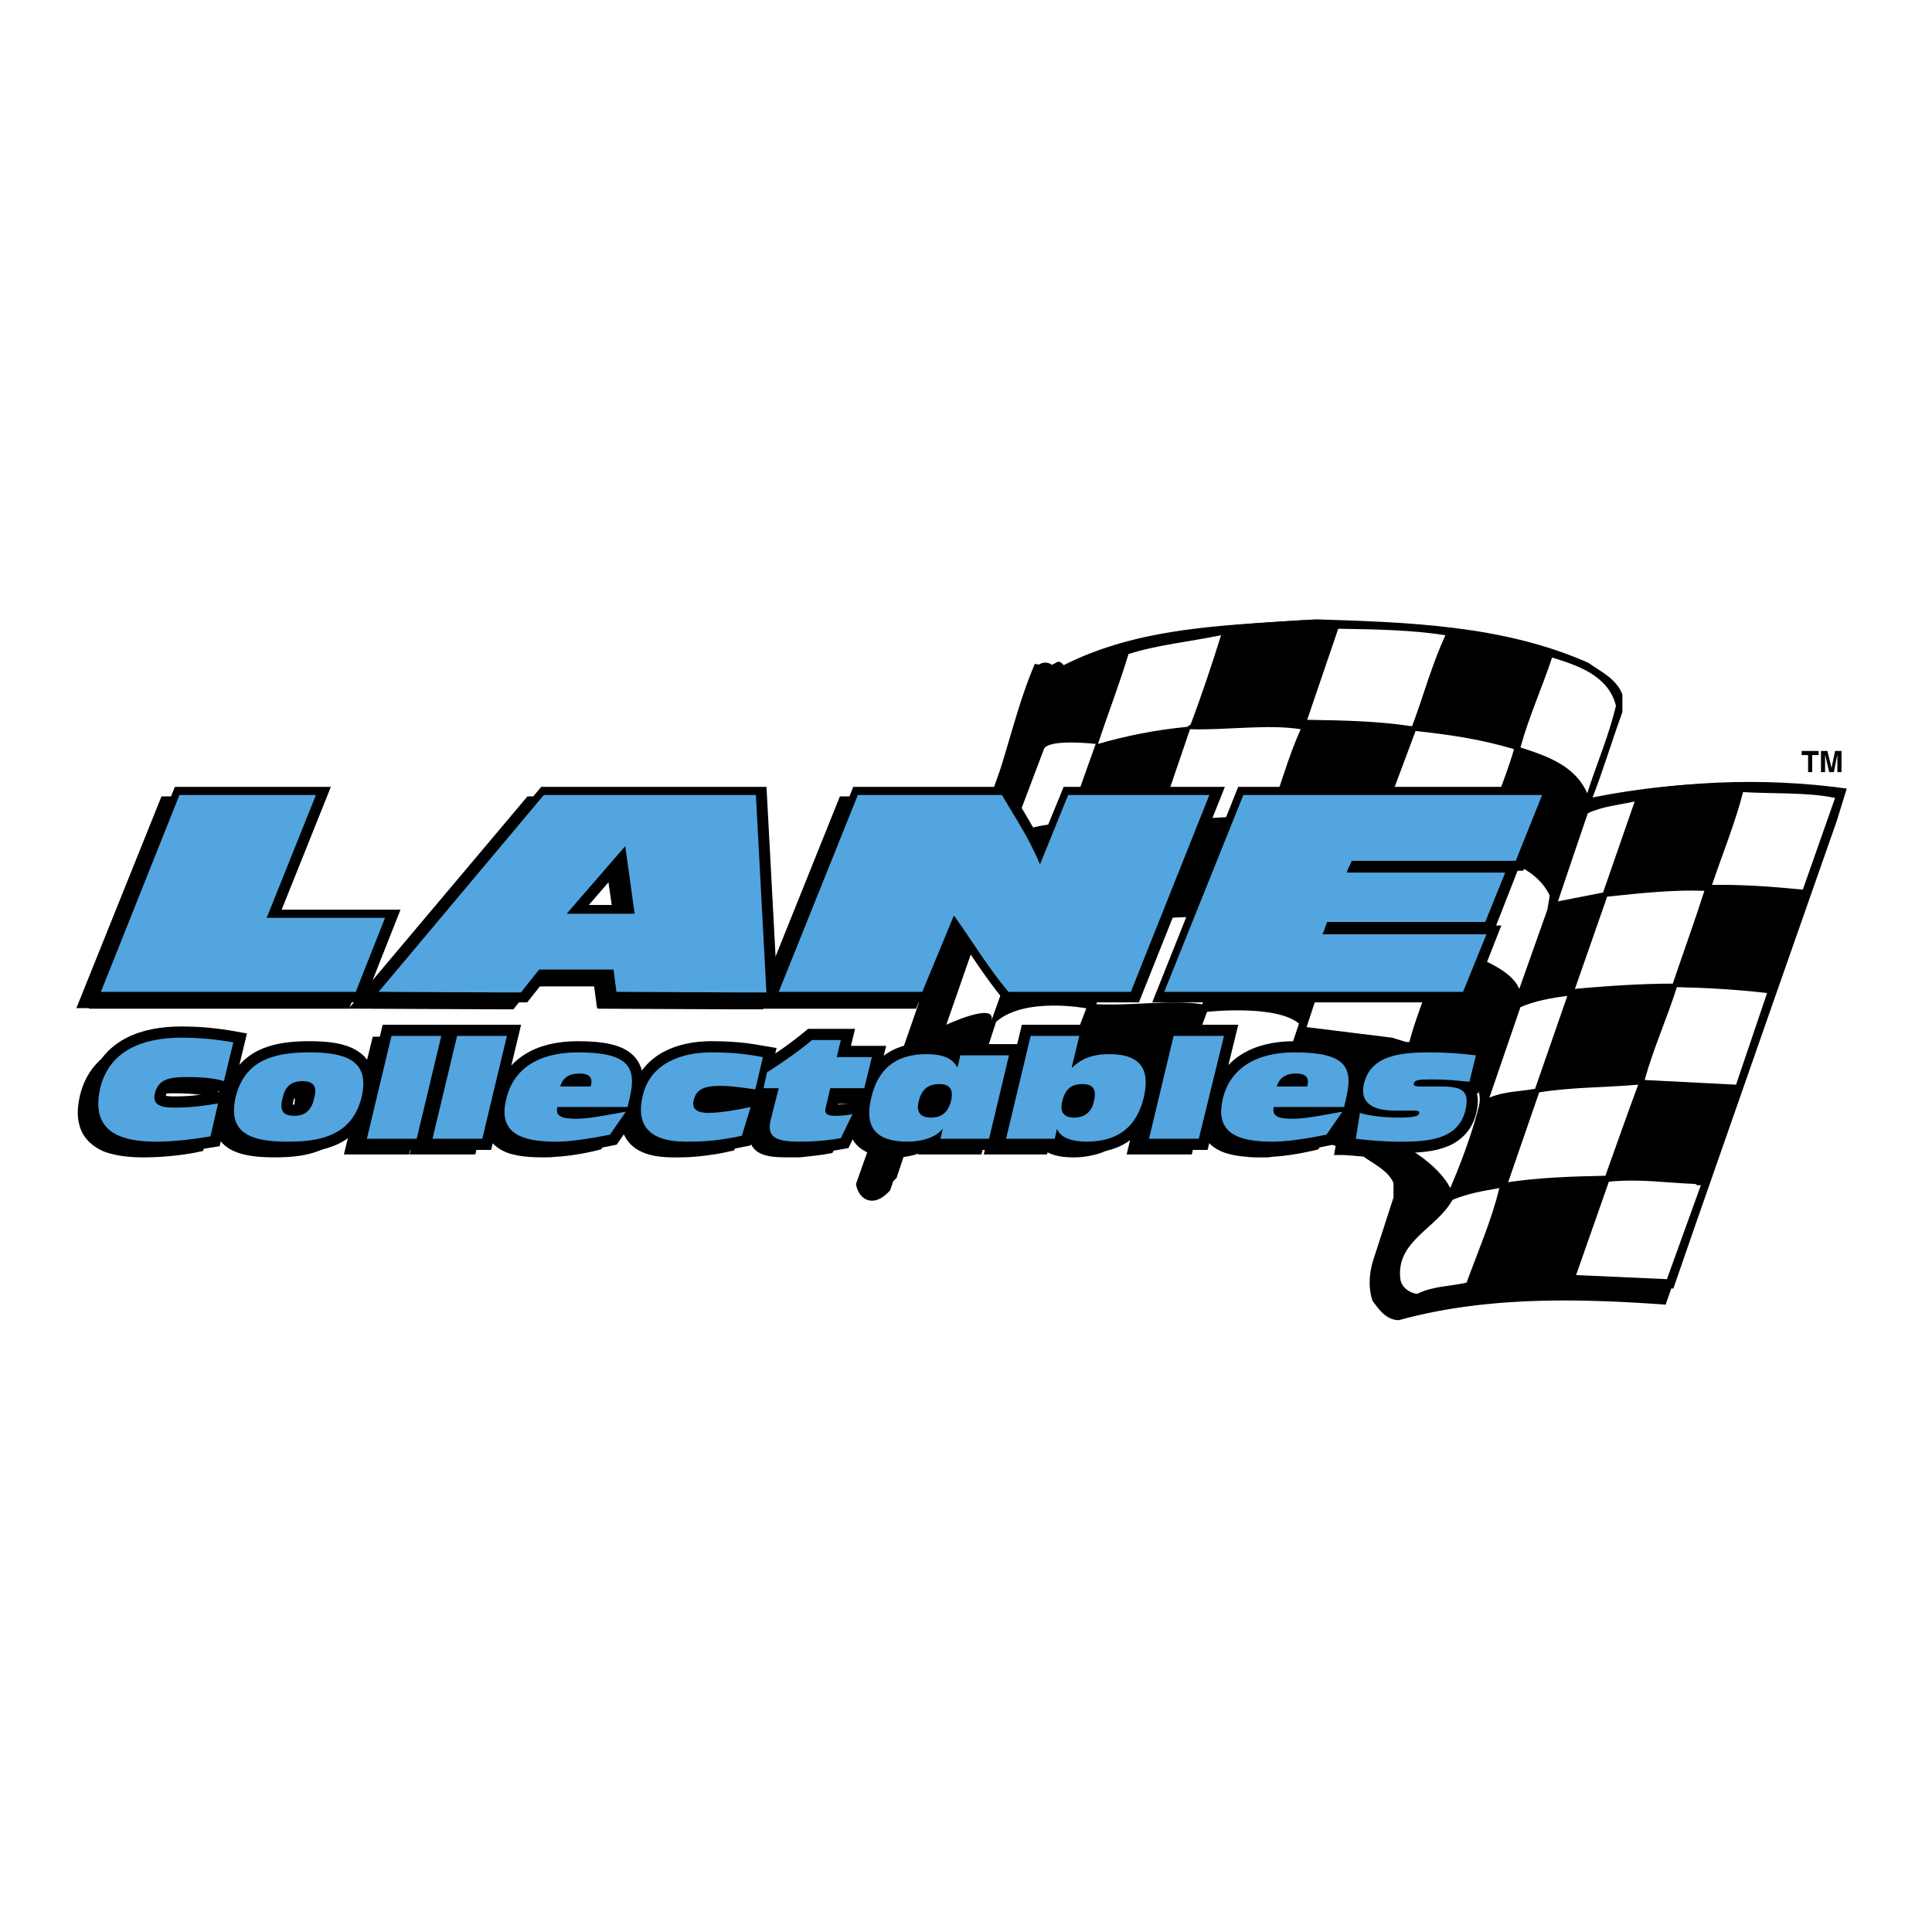 <svg xmlns="http://www.w3.org/2000/svg" width="2500" height="2500" viewBox="0 0 192.756 192.756"><path fill-rule="evenodd" clip-rule="evenodd" fill="#fff" d="M0 0h192.756v192.756H0V0z"/><path d="M157.539 80.609c1.053-2.873 1.988-5.862 3.041-8.676v-1.817c-.586-1.583-2.164-2.286-3.391-3.107-8.535-3.81-17.887-4.044-27.18-4.396-8.885.586-17.477.821-25.018 5.217v-.293c-.701-1.231-.936-.41-1.285-.469-1.229 2.99-2.047 6.214-3.156 9.79l-1.404 3.986c-.117-.234-.232-.41-.291-.586h-.117c-.059 0-.059-.058-.059-.058H84.3l-7.89 19.636h.175v.059h14.321l3.098-7.561c.233.41.526.762.76 1.113l-4.384 12.604c-1.52.117-2.689.703-3.449 1.582-.643.703-1.052 1.643-1.344 2.697-.409 1.816-.175 3.107.876 3.752.292.176.584.352.994.469l-1.286 3.635s.409 1.816 1.987.176l1.227-3.635a6.23 6.23 0 0 0 1.461-.176c.76-.176 1.403-.527 1.871-1.055h.059l-.234.938h4.794l.818-3.283c.584-.117 1.168-.176 1.752-.234l-.818 3.518h4.793l.234-.938h.059c.293.996 1.695 1.23 2.922 1.23.586 0 1.111-.059 1.637-.176 2.164-.41 3.449-1.818 4.033-4.045.469 0 .994.059 1.52.059l-.934 3.869h4.967l.877-3.576c.469.059.936.059 1.404.117-.41 2.639 1.285 3.518 3.857 3.693.35.059.818.059 1.227.059h.525c.234 0 .41 0 .645-.059 1.227-.059 2.688-.293 4.207-.645l.352-.527.352-.471c.76.236 1.52.529 2.338.822l-.117.645c.35 0 .701.059 1.051.059.352.059.762.059 1.111.117.059 0 .176.059.234.059 1.227.879 2.805 1.582 3.391 3.166v1.758-.059l-2.047 6.33c-.35 1.115-.467 2.404-.117 3.518.527.703 1.053 1.467 1.871 1.525 8.592-2.346 17.652-2.17 26.186-1.584l2.396-6.857 7.541-21.631 6.312-18.114 1.053-3.283c-8.478-1.173-17.187-.704-25.429 1.113zm-29.867 31.83c-1.111 0-1.871-.117-1.93-.762 1.17.176 2.279.41 3.449.645-.584.117-1.052.117-1.519.117zm-20.166-.878c-.352.527-.936.762-1.637.762-.525 0-.877-.117-1.111-.352-.176-.293-.232-.703-.117-1.289.059 0 .059 0 .059-.059.994-.059 2.047-.117 3.215-.176 0 .117 0 .176-.059.234-.059.352-.174.645-.35.88z" fill-rule="evenodd" clip-rule="evenodd"/><path d="M157.539 80.609c1.053-2.873 1.988-5.862 3.041-8.676v-1.817c-.586-1.583-2.164-2.286-3.391-3.107-8.535-3.81-17.887-4.044-27.18-4.396-8.885.586-17.477.821-25.018 5.217v-.293c-.701-1.231-.936-.41-1.285-.469-1.229 2.99-2.047 6.214-3.156 9.79l-1.404 3.986c-.117-.234-.232-.41-.291-.586h-.117c-.059 0-.059-.058-.059-.058H84.3l-7.89 19.636h.175v.059h14.321l3.098-7.561c.233.41.526.762.76 1.113l-4.384 12.604c-1.52.117-2.689.703-3.449 1.582-.643.703-1.052 1.643-1.344 2.697-.409 1.816-.175 3.105.876 3.752.292.176.584.352.994.469l-1.286 3.635s.409 1.816 1.987.176l1.227-3.635a6.23 6.23 0 0 0 1.461-.176c.76-.176 1.403-.527 1.871-1.055h.059l-.234.938h4.794l.818-3.283c.584-.117 1.168-.176 1.752-.234l-.818 3.518h4.793l.234-.938h.059c.293.996 1.695 1.23 2.922 1.23.586 0 1.111-.059 1.637-.176 2.164-.41 3.449-1.818 4.033-4.045.469 0 .994.059 1.52.059l-.934 3.869h4.967l.877-3.576c.469.059.936.059 1.404.117-.41 2.639 1.285 3.518 3.857 3.693.35.059.818.059 1.227.059h.525c.234 0 .41 0 .645-.059 1.227-.059 2.688-.293 4.207-.645l.352-.527.352-.471c.76.236 1.52.529 2.338.822l-.117.645c.35 0 .701.059 1.053.059.35.059.76.059 1.109.117.059 0 .176.059.234.059 1.227.879 2.805 1.582 3.391 3.166v1.758-.059l-2.047 6.33c-.35 1.115-.467 2.404-.117 3.518.527.703 1.053 1.467 1.871 1.525 8.592-2.346 17.652-2.17 26.186-1.584l2.396-6.857 7.541-21.631 6.312-18.114 1.053-3.283c-8.478-1.173-17.187-.704-25.429 1.113zm-29.867 31.83c-1.111 0-1.871-.117-1.93-.762 1.17.176 2.279.41 3.449.645-.584.117-1.052.117-1.519.117zm-20.166-.878c-.352.527-.936.762-1.637.762-.525 0-.877-.117-1.111-.352-.176-.293-.232-.703-.117-1.289l.059-.059c.994-.059 2.047-.117 3.215-.176 0 .117 0 .176-.057.234-.061.352-.176.645-.352.88z" fill="none" stroke="#000" stroke-width="1.489" stroke-miterlimit="2.613"/><path fill-rule="evenodd" clip-rule="evenodd" stroke="#000" stroke-width="1.489" stroke-miterlimit="2.613" d="M8.898 99.895h25.427l2.98-7.386h-.233l.058-.058H25.499l4.851-12.194h-.176v-.058h-13.56L8.723 99.836h.234l-.059.059zM36.663 99.836l-.059.059 12.801.059h1.461l1.812-2.285h7.248l.292 2.168h.176v.059l12.566.059H75.357l-1.052-19.696h-.175v-.058H52.971L36.429 99.836h.234zm25.367-7.855h-6.546l5.611-6.448.935 6.448z"/><path d="M16.789 104.352c-3.799 0-7.131 1.289-8.066 5.041-.234.996-.292 1.816-.117 2.52.233 1.113.994 1.818 2.046 2.287.994.352 2.163.527 3.624.527 1.929 0 4.033-.234 5.377-.527l.818-3.283c-.702.117-1.286.234-1.812.293-.351.059-.702.059-1.052.117-.468 0-.994.059-1.52.059-.351 0-.702 0-.994-.059-.059-.059-.117-.059-.175-.059-.584-.176-.936-.527-.76-1.289.059-.117.059-.176.059-.293.409-1.174 1.461-1.35 3.156-1.35 1.052 0 2.63.059 3.683.352l.935-3.867h-.175a26.413 26.413 0 0 0-5.027-.469z" fill-rule="evenodd" clip-rule="evenodd"/><path d="M16.789 104.352c-3.799 0-7.131 1.289-8.066 5.041-.234.996-.292 1.816-.117 2.52.233 1.113.994 1.818 2.046 2.287.994.352 2.163.527 3.624.527 1.929 0 4.033-.234 5.377-.527l.818-3.283c-.702.117-1.286.234-1.812.293-.351.059-.702.059-1.052.117-.468 0-.994.059-1.52.059-.351 0-.702 0-.994-.059-.059-.059-.117-.059-.175-.059-.584-.176-.936-.527-.76-1.289.059-.117.059-.176.059-.293.409-1.174 1.461-1.35 3.156-1.35 1.052 0 2.63.059 3.683.352l.935-3.867h-.175a26.413 26.413 0 0 0-5.027-.469z" fill="none" stroke="#000" stroke-width="1.489" stroke-miterlimit="2.613"/><path d="M31.168 105.934c-.176-.059-.351-.059-.526-.059H29.59c-2.981 0-5.612.469-6.839 2.988-.234.412-.41.881-.526 1.408-.175.82-.234 1.406-.117 1.992.351 2.053 2.572 2.463 5.319 2.463 3.449 0 6.43-.703 7.306-4.455.234-.82.234-1.525.117-2.111-.35-1.465-1.753-2.051-3.682-2.226zm-3.098 6.212c-1.228 0-1.461-.645-1.228-1.699.058-.117.117-.293.117-.41.292-.82.877-1.291 1.929-1.291 1.11 0 1.403.529 1.227 1.467-.058.117-.058.176-.058.234-.292 1.055-.818 1.699-1.987 1.699z" fill-rule="evenodd" clip-rule="evenodd"/><path d="M31.168 105.934c-.176-.059-.351-.059-.526-.059H29.59c-2.981 0-5.612.469-6.839 2.988-.234.412-.41.881-.526 1.408-.175.82-.234 1.406-.117 1.992.351 2.053 2.572 2.463 5.319 2.463 3.449 0 6.43-.703 7.306-4.455.234-.82.234-1.525.117-2.111-.35-1.465-1.753-2.051-3.682-2.226zm-3.098 6.212c-1.228 0-1.461-.645-1.228-1.699.058-.117.117-.293.117-.41.292-.82.877-1.291 1.929-1.291 1.11 0 1.403.529 1.227 1.467 0 .117-.058.176-.058.234-.292 1.055-.818 1.699-1.987 1.699z" fill="none" stroke="#000" stroke-width="1.489" stroke-miterlimit="2.613"/><path d="M74.832 106.285c-.76-.117-1.695-.293-3.215-.41H69.63c-2.981 0-6.021 1.113-6.781 4.221-.351 1.348-.234 2.402.292 3.166.643.996 1.987 1.465 4.033 1.465h.701c1.11 0 2.104-.117 3.273-.293.468-.059.993-.176 1.52-.293l.877-2.873c-1.344.293-2.923.586-4.208.586h-.234c-.643-.059-1.169-.234-1.228-.762-.059-.176-.059-.293 0-.527.234-.996.936-1.348 2.63-1.348 1.228 0 2.63.176 3.507.293h.058l.762-3.225z" fill-rule="evenodd" clip-rule="evenodd"/><path d="M74.832 106.285c-.76-.117-1.695-.293-3.215-.41H69.63c-2.981 0-6.021 1.113-6.781 4.221-.351 1.348-.234 2.402.292 3.166.643.996 1.987 1.465 4.033 1.465h.701c1.11 0 2.104-.117 3.273-.293.468-.059.993-.176 1.52-.293l.877-2.873c-1.344.293-2.923.586-4.208.586h-.234c-.643-.059-1.169-.234-1.228-.762-.059-.176-.059-.293 0-.527.234-.996.936-1.348 2.63-1.348 1.228 0 2.63.176 3.507.293h.058l.762-3.225z" fill="none" stroke="#000" stroke-width="1.489" stroke-miterlimit="2.613"/><path fill-rule="evenodd" clip-rule="evenodd" stroke="#000" stroke-width="1.489" stroke-miterlimit="2.613" d="M37.773 104.174l-2.513 10.26h4.968l2.514-10.26h-4.969zM44.32 104.174l-2.514 10.26h5.027l2.455-10.26H44.32zM60.569 106.578c-.116-.059-.233-.176-.409-.234-.877-.352-2.104-.469-3.858-.469-.818 0-1.52.059-2.221.176-2.63.586-4.325 2.051-4.91 4.396-.409 1.758 0 2.814.935 3.459.876.645 2.338.82 4.091.82.351 0 .76 0 1.228-.059 1.169-.059 2.689-.293 4.092-.645l1.578-2.229c-1.987.352-3.624.645-4.91.645s-2.163-.117-1.87-1.172h6.956l.175-.703c.526-1.993.409-3.282-.877-3.985zm-5.494 1.875c0-.059 0-.059.059-.059.059-.059.117-.117.175-.117.292-.234.701-.293 1.169-.293s.76.059.935.234c.292.176.351.527.234 1.057h-3.098c.117-.351.292-.646.526-.822zM85.645 106.285h-3.449l.41-1.641h-2.864c-1.344 1.113-2.922 2.168-4.501 3.223l-.409 1.525h1.52l-.76 3.223c-.117.41-.117.764-.059.998.175.82 1.052 1.113 2.864 1.113h1.344c1.169-.117 2.163-.234 2.806-.352l1.228-2.404c-.351.117-.877.176-1.286.176h-.409c-.643 0-1.169-.059-.994-.762l.468-1.992h3.332l.759-3.107z"/><path d="M161.865 71.054v-1.759c-.584-1.583-2.162-2.286-3.391-3.165-8.475-3.752-17.885-4.045-27.18-4.338-8.826.586-17.477.82-24.959 5.158v-.352.059c-.76-1.172-.992-.352-1.285-.41-1.287 2.989-2.105 6.213-3.215 9.79l-14.379 41.326s.409 1.818 1.988.176l1.636-4.924c7.423-2.93 10.58-2.52 19.406-3.105 9.295.352 18.705.586 27.18 4.396 1.229.82 2.807 1.523 3.391 3.105v1.76-.059l-2.045 6.389c-.293 1.057-.41 2.404-.059 3.518.467.645.992 1.406 1.869 1.523 8.594-2.344 17.594-2.168 26.129-1.582l2.396-6.918 7.539-21.572 6.371-18.171.994-3.224c-8.475-1.172-17.186-.762-25.426 1.055 1.113-2.813 1.987-5.804 3.04-8.676z" fill-rule="evenodd" clip-rule="evenodd"/><path d="M144.213 63.375c-1.344 2.872-2.221 6.154-3.332 9.085-3.506-.527-6.838-.586-10.463-.645l3.098-9.086c3.742.06 7.306.118 10.697.646zM118.787 72.286l-.352.234c-3.098.293-6.02.879-8.885 1.7.936-2.873 2.164-6.038 3.041-8.969 2.98-.938 6.137-1.231 9.234-1.875-.876 2.813-1.929 5.978-3.038 8.91zM161.223 70.409c-.701 2.99-1.93 5.803-2.865 8.735-1.227-2.814-4.148-3.752-6.662-4.573.818-2.99 2.162-5.979 3.156-8.969 2.455.763 5.611 1.759 6.371 4.807zM141.232 72.93c3.273.352 6.547.821 9.82 1.817-.936 3.283-2.455 6.39-3.273 9.672l-1.695-.586-8.535-1.055 3.683-9.848zM183.084 79.613l-3.215 9.145c-2.982-.293-6.08-.527-9.061-.469 1.053-3.106 2.338-6.272 3.098-9.262 2.69.176 6.547 0 9.178.586zM159.938 89.05l-4.502.879c.877-2.638 1.988-5.862 2.98-8.793 1.521-.703 3.098-.821 4.676-1.172l-3.154 9.086zM148.012 84.947c2.338.997 5.262 1.642 6.605 4.397l-.234 1.407-2.805 7.914c-.936-2.227-4.793-3.283-6.84-4.279l3.274-9.439zM170.049 88.875c-.936 2.931-2.105 6.155-3.156 9.262-3.039 0-6.723.234-9.762.527l3.215-9.203c3.332-.352 6.664-.704 9.703-.586zM176.303 99.074l-3.098 9.145-9.119-.469c.877-3.164 2.279-6.271 3.215-9.262 2.924.059 5.963.235 9.002.586zM153.156 108.629c-1.637.295-2.98.234-4.559.881l3.098-9.027c1.344-.588 3.098-.939 4.676-1.115l-3.215 9.261zM163.443 108.219c-1.111 2.99-2.221 6.156-3.273 9.086-3.156.059-6.664.176-9.703.646l3.098-8.969c3.39-.529 6.488-.47 9.878-.763zM169.697 118.244l-3.389 9.379-9.061-.41 3.273-9.32c3.156-.295 5.67.117 8.65.234.119.176.351.117.527.117zM149.59 118.537c-.76 3.164-2.162 6.389-3.273 9.438-1.578.352-3.447.352-4.908 1.113-.762-.059-1.578-.645-1.695-1.465-.469-3.811 3.623-5.041 5.201-7.914 1.577-.645 2.981-.879 4.675-1.172zM129.775 72.754c-1.285 2.813-2.104 5.979-3.215 8.91-3.449-.528-7.482.293-10.93.176l3.098-9.086c3.565.118 7.715-.527 11.047 0zM112.006 90.692l-.35.293c-3.098.293-6.021.88-8.885 1.642.936-2.813 2.162-5.979 3.039-8.91 2.98-.938 6.137-1.29 9.236-1.876-.878 2.813-1.929 5.978-3.04 8.851zM137.082 83.013c-1.285 2.873-2.221 6.155-3.273 9.086-3.508-.469-6.896-.586-10.521-.645l3.098-9.086c3.741.058 7.364.176 10.696.645zM133.459 93.037c3.271.41 7.188.41 10.404 1.407-.936 3.224-2.455 6.39-3.273 9.613l-1.695-.527-8.535-1.055 3.099-9.438zM109.318 74.22s-4.561-.528-5.145.469l-3.215 8.5s5.729-2.052 5.203-.117l3.157-8.852zM122.645 91.688c-1.285 2.813-1.578 5.569-2.689 8.501-3.273-.471-6.779.176-10.578 0l3.039-8.56c3.563.177 6.837-.468 10.228.059zM102.07 92.978s-4.561-.527-4.678.704l-2.98 8.559s5.027-2.346 4.501-.41l3.157-8.853zM120.424 100.951s6.896-.762 9.176 1.172l-2.688 8.09s-6.139-1.35-9.527-.938l3.039-8.324zM108.383 100.6s-6.139-1.174-9.002 1.348l-2.63 8.09s6.722-1.35 8.3-.762l3.332-8.676zM141.057 104.645s7.482 1.758 6.488 5.744-2.863 8.148-2.863 8.148-1.111-2.873-6.957-5.395l3.332-8.497z" fill-rule="evenodd" clip-rule="evenodd" fill="#fff" stroke="#fff" stroke-width="0" stroke-linecap="square" stroke-miterlimit="2.613"/><path d="M33.74 99.074h1.929l2.922-7.386H26.726l4.91-12.251H18.075l-7.891 19.637H33.74zm56.581 0h1.871l3.156-7.679c1.93 2.696 3.332 5.101 5.436 7.679H113l7.832-19.637h-14.086l-2.807 6.858c-.291-.703-.643-1.407-.994-2.11a238.772 238.772 0 0 0-2.805-4.748H85.762l-7.891 19.637h12.45zm44.714-13.13h16.309l2.631-6.507h-29.811l-7.832 19.637h29.81l2.279-5.803h-16.309s0-.059.059-.059c.117-.234.234-.703.408-1.113H148.363l1.928-4.924h-15.723v-.117c.059-.294.176-.47.467-1.114zm-84.344 13.13h1.461l1.812-2.285h7.423l.292 2.285h14.964l-1.052-19.637H54.432L37.949 99.074h12.742zm10.346-7.854h-4.325l5.787-6.683.994 6.683h-2.456z" fill="none" stroke="#000" stroke-width="1.861" stroke-miterlimit="2.613"/><path fill-rule="evenodd" clip-rule="evenodd" fill="#52a5df" d="M33.564 98.957h1.93l2.922-7.386H26.609l4.91-12.251H17.9l-7.833 19.637h23.497zM90.146 98.957h1.871l3.156-7.621c1.929 2.697 3.332 5.101 5.435 7.621h12.217l7.832-19.637H106.57l-2.807 6.917c-.291-.704-.643-1.407-.992-2.11-.818-1.583-1.812-3.107-2.807-4.807H85.586l-7.891 19.637h12.451zM134.861 85.885h16.366l2.631-6.565h-29.811l-7.891 19.637h29.81l2.338-5.745h-16.367c0-.059.059-.059.059-.117.117-.234.234-.645.41-1.114h15.781l1.988-4.924h-15.783v-.059c.059-.351.235-.468.469-1.113zM50.515 99.016h1.461l1.812-2.285h7.423l.292 2.227 12.625.059h2.338l-1.05-19.697h-21.16L37.773 98.957l12.742.059zm10.346-7.855h-4.326l5.846-6.741.935 6.741h-2.455z"/><path fill-rule="evenodd" clip-rule="evenodd" d="M180.803 77.034h-.408v-1.701h-.643v-.41h1.695v.41h-.644v1.701zM183.727 77.034h-.411v-1.759l-.349 1.759h-.469l-.408-1.759v1.759h-.41v-2.111h.642l.41 1.7.352-1.7h.643v2.111z"/><path d="M22.342 107.867c-1.052-.352-2.63-.41-3.682-.41-1.812 0-2.864.234-3.215 1.643-.292 1.289.876 1.406 1.987 1.406 1.403 0 2.514-.117 4.325-.41l-.76 3.283c-1.403.234-3.507.527-5.436.527-4.092 0-6.488-1.35-5.553-5.395.935-3.75 4.326-4.982 8.066-4.982 1.929 0 3.565.176 5.202.469l-.934 3.869zM28.187 109.568c.234-1.057.76-1.701 1.987-1.701s1.461.645 1.169 1.701c-.234 1.113-.818 1.758-1.988 1.758-1.227 0-1.46-.644-1.168-1.758zm-4.676-.117c-.876 3.75 1.754 4.455 5.203 4.455 3.448 0 6.43-.705 7.365-4.455.876-3.752-1.753-4.455-5.202-4.455s-6.431.703-7.366 4.455zM39.059 103.354h4.969l-2.456 10.259h-4.968l2.455-10.259zM45.605 103.354h4.969l-2.455 10.259h-4.968l2.454-10.259zM55.893 108.395c.292-.938.935-1.289 1.929-1.289 1.052 0 1.345.469 1.111 1.289h-3.04zm6.722 2.052l.176-.762c.818-3.283-.117-4.689-5.144-4.689-3.917 0-6.429 1.641-7.131 4.631-.877 3.459 1.52 4.279 4.968 4.279 1.344 0 3.39-.293 5.377-.705l1.579-2.285c-1.987.352-3.683.703-4.91.703-1.345 0-2.163-.176-1.929-1.172h7.014zM75.357 108.689c-.876-.119-2.28-.354-3.507-.354-1.695 0-2.396.41-2.63 1.408-.292.996.526 1.289 1.403 1.289 1.286 0 2.923-.293 4.267-.586l-.876 2.873c-2.28.469-3.565.586-5.553.586-3.566 0-5.085-1.525-4.326-4.631.76-3.166 3.799-4.279 6.838-4.279 2.748 0 4.092.293 5.144.469l-.76 3.225zM77.695 108.57h-1.52l.351-1.582c1.578-.996 3.157-2.109 4.5-3.225h2.864l-.409 1.701h3.507l-.76 3.105h-3.39l-.468 1.994c-.176.703.409.762.993.762.468 0 1.286-.059 1.695-.176l-1.169 2.404c-.935.176-2.396.352-4.15.352-2.455 0-3.215-.527-2.864-2.111l.82-3.224zM93.711 108.16c.994 0 1.461.469 1.169 1.701-.292 1.113-.935 1.641-1.987 1.641-1.053 0-1.52-.527-1.228-1.641.293-1.232.994-1.701 2.046-1.701zm.117 5.453h4.852l1.986-8.324h-4.851l-.292 1.23c-.526-1.055-1.695-1.348-3.098-1.348-3.156 0-4.852 1.582-5.495 4.338-.702 2.871.351 4.396 3.624 4.396 1.169 0 2.689-.293 3.507-1.291l-.233.999zM107.973 108.16c1.053 0 1.461.469 1.17 1.701-.234 1.113-.936 1.641-1.988 1.641-.992 0-1.461-.527-1.168-1.641.29-1.232.935-1.701 1.986-1.701zm-7.598 5.453h4.852l.232-.998c.352.998 1.754 1.291 2.924 1.291 3.215 0 5.027-1.525 5.729-4.396.643-2.756-.234-4.338-3.449-4.338-1.344 0-2.631.293-3.684 1.348h-.057l.76-3.166h-4.852l-2.455 10.259zM117.092 103.354h5.027l-2.514 10.259h-4.968l2.455-10.259zM127.379 108.395c.293-.938.994-1.289 1.93-1.289 1.051 0 1.344.469 1.109 1.289h-3.039zm6.723 2.052l.174-.762c.818-3.283-.057-4.689-5.143-4.689-3.857 0-6.43 1.641-7.131 4.631-.818 3.459 1.52 4.279 4.969 4.279 1.402 0 3.389-.293 5.377-.705l1.578-2.285c-1.988.352-3.684.703-4.91.703-1.344 0-2.162-.176-1.93-1.172h7.016zM135.68 111.033c.934.293 2.396.469 3.857.469 1.402 0 1.986-.117 2.045-.41.059-.234-.117-.293-.525-.293h-1.93c-2.162 0-3.506-.762-3.039-2.697.701-2.871 3.742-3.105 6.605-3.105 1.637 0 3.098.117 4.559.293l-.643 2.637c-.877-.059-1.754-.234-3.916-.234-1.17 0-1.52.059-1.637.41-.059.176.059.293.643.293h1.695c2.221 0 3.332.176 2.807 2.404-.76 2.99-3.859 3.107-6.664 3.107-1.287 0-2.863-.117-4.268-.293l.411-2.581z" fill-rule="evenodd" clip-rule="evenodd" stroke="#000" stroke-width="2.233" stroke-miterlimit="2.613"/><path d="M22.342 107.867c-1.052-.352-2.63-.41-3.682-.41-1.812 0-2.864.234-3.215 1.643-.292 1.289.876 1.406 1.987 1.406 1.403 0 2.513-.117 4.325-.41l-.76 3.283c-1.403.234-3.507.527-5.436.527-4.092 0-6.488-1.35-5.553-5.395.935-3.75 4.326-4.982 8.066-4.982 1.929 0 3.565.176 5.202.469l-.934 3.869zM28.187 109.568c.234-1.057.76-1.701 1.987-1.701s1.461.645 1.169 1.701c-.234 1.113-.818 1.758-1.988 1.758-1.227 0-1.46-.644-1.168-1.758zm-4.676-.117c-.876 3.75 1.754 4.455 5.203 4.455 3.448 0 6.43-.705 7.365-4.455.876-3.752-1.753-4.455-5.202-4.455s-6.431.703-7.366 4.455zM39.059 103.354h4.968l-2.455 10.259h-4.968l2.455-10.259zM45.605 103.354h4.969l-2.455 10.259h-4.968l2.454-10.259zM55.893 108.395c.292-.938.935-1.289 1.929-1.289 1.052 0 1.345.469 1.111 1.289h-3.04zm6.722 2.052l.176-.762c.818-3.283-.117-4.689-5.144-4.689-3.917 0-6.429 1.641-7.131 4.631-.876 3.459 1.521 4.279 4.969 4.279 1.344 0 3.39-.293 5.377-.705l1.579-2.285c-1.988.352-3.683.703-4.91.703-1.345 0-2.163-.176-1.929-1.172h7.013zM75.357 108.688c-.876-.117-2.28-.352-3.507-.352-1.695 0-2.396.41-2.63 1.408-.292.996.526 1.289 1.403 1.289 1.286 0 2.923-.293 4.267-.586l-.876 2.873c-2.28.469-3.565.586-5.553.586-3.566 0-5.086-1.525-4.326-4.631.76-3.166 3.799-4.279 6.838-4.279 2.748 0 4.092.293 5.144.469l-.76 3.223zM77.695 108.57h-1.52l.351-1.582c1.578-.996 3.157-2.109 4.5-3.225h2.864l-.409 1.701h3.507l-.76 3.105h-3.39l-.468 1.994c-.176.703.409.762.993.762.468 0 1.286-.059 1.695-.176l-1.169 2.404c-.935.176-2.396.352-4.15.352-2.455 0-3.215-.527-2.864-2.111l.82-3.224zM93.711 108.16c.994 0 1.461.469 1.169 1.701-.292 1.113-.935 1.641-1.987 1.641-1.053 0-1.52-.527-1.228-1.641.293-1.232.994-1.701 2.046-1.701zm.117 5.453h4.852l1.986-8.324h-4.851l-.292 1.23c-.526-1.055-1.695-1.348-3.098-1.348-3.156 0-4.852 1.582-5.495 4.338-.702 2.871.351 4.396 3.624 4.396 1.169 0 2.689-.293 3.508-1.291l-.234.999zM107.973 108.16c1.053 0 1.461.469 1.17 1.701-.234 1.113-.936 1.641-1.988 1.641-.992 0-1.461-.527-1.168-1.641.29-1.232.935-1.701 1.986-1.701zm-7.598 5.453h4.852l.232-.998c.352.998 1.754 1.291 2.924 1.291 3.215 0 5.027-1.525 5.729-4.396.643-2.756-.234-4.338-3.449-4.338-1.344 0-2.631.293-3.684 1.348h-.057l.76-3.166h-4.852l-2.455 10.259zM117.092 103.354h5.027l-2.514 10.259h-4.968l2.455-10.259zM127.379 108.395c.293-.938.994-1.289 1.93-1.289 1.051 0 1.344.469 1.109 1.289h-3.039zm6.723 2.052l.174-.762c.818-3.283-.057-4.689-5.143-4.689-3.857 0-6.43 1.641-7.131 4.631-.818 3.459 1.52 4.279 4.969 4.279 1.402 0 3.389-.293 5.377-.705l1.578-2.285c-1.988.352-3.684.703-4.91.703-1.344 0-2.162-.176-1.93-1.172h7.016zM135.68 111.033c.934.293 2.396.469 3.857.469 1.402 0 1.986-.117 2.045-.41.059-.234-.117-.293-.525-.293h-1.93c-2.162 0-3.506-.762-3.039-2.697.701-2.871 3.742-3.105 6.605-3.105 1.637 0 3.098.117 4.559.293l-.643 2.637c-.877-.059-1.754-.234-3.916-.234-1.17 0-1.52.059-1.637.41-.059.176.059.293.643.293h1.695c2.221 0 3.332.176 2.807 2.404-.76 2.99-3.859 3.107-6.664 3.107-1.287 0-2.863-.117-4.268-.293l.411-2.581z" fill-rule="evenodd" clip-rule="evenodd" fill="#52a5df"/></svg>